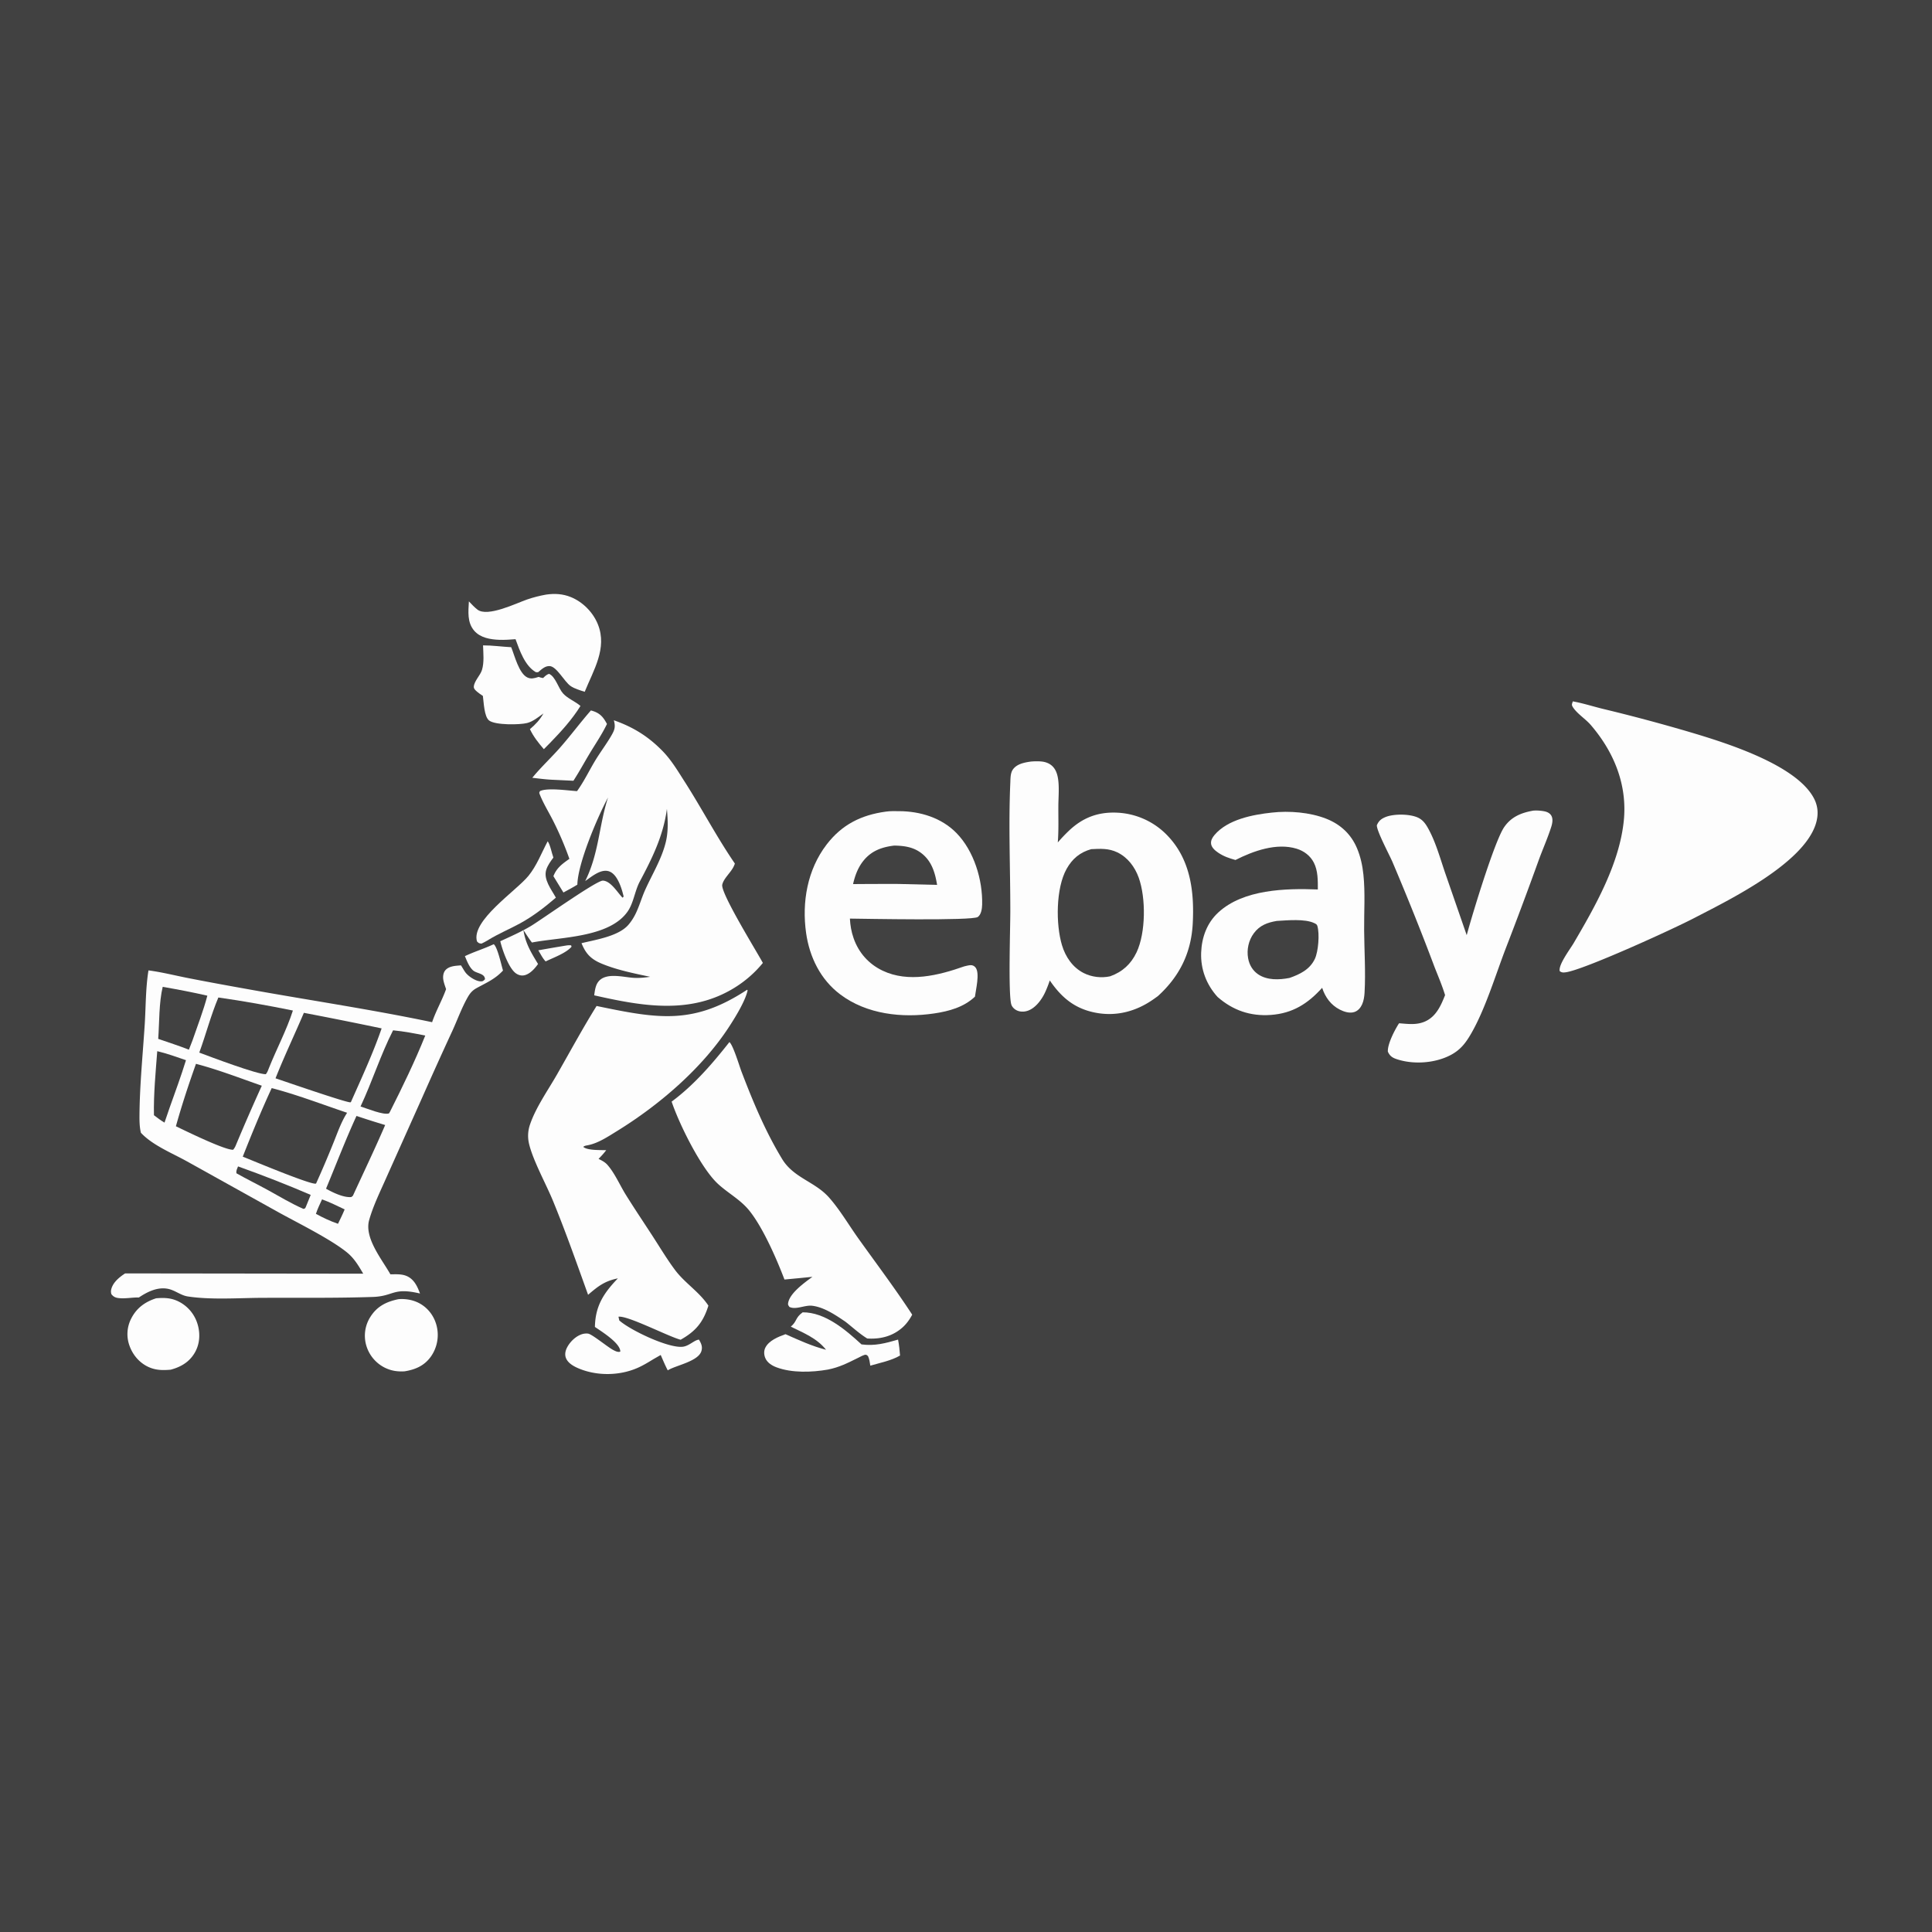 <svg version="1.1" xmlns="http://www.w3.org/2000/svg" style="display: block;" viewBox="0 0 2048 2048" width="1024" height="1024">
<path transform="translate(0,0)" fill="rgb(65,65,65)" d="M 0 0 L 2048 0 L 2048 2048 L 0 2048 L 0 0 z"/>
<path transform="translate(0,0)" fill="rgb(253,253,253)" d="M 599.779 1002.36 C 601.786 1002 603.368 1001.92 605.399 1002.11 L 605.877 1003.53 C 600.073 1010.39 586.539 1015.17 578.417 1019.15 C 575.284 1015.97 572.984 1011.18 570.629 1007.37 A 2119.4 2119.4 0 0 1 599.779 1002.36 z"/>
<path transform="translate(0,0)" fill="rgb(253,253,253)" d="M 626.387 753.087 A 56.142 56.142 0 0 1 628.504 753.709 C 636.247 756.181 639.705 760.45 643.405 767.45 C 638.202 778.347 631.359 788.269 625.146 798.596 C 619.336 808.253 613.996 818.182 607.844 827.631 L 584.753 826.533 C 577.902 826.195 571.074 825.265 564.261 824.48 C 573.355 813.318 584.104 803.413 593.63 792.585 C 604.928 779.743 615.132 765.964 626.387 753.087 z"/>
<path transform="translate(0,0)" fill="rgb(253,253,253)" d="M 580.565 891.781 C 583.298 895.42 584.874 904.429 586.608 909.06 C 583.7 912.98 580.634 917.143 579.1 921.836 C 575.726 932.164 584.517 942.896 589.253 951.551 C 577.403 961.739 564.89 971.414 551.139 978.899 C 540.189 984.859 528.647 989.654 517.985 996.15 L 516.563 997.025 C 514.564 998.266 512.502 999.245 510.39 1000.27 C 507.615 999.961 507.612 999.924 505.631 997.946 C 499.047 976.014 547.394 944.273 560.283 928.326 C 569.063 917.463 574.063 904.035 580.565 891.781 z"/>
<path transform="translate(0,0)" fill="rgb(253,253,253)" d="M 165.543 1376.22 C 174.77 1375.51 182.222 1375.77 190.643 1380.35 A 39.381 39.381 0 0 1 209.592 1404.22 C 212.489 1414.32 211.69 1425.25 206.217 1434.35 C 200.385 1444.04 191.547 1449.1 180.924 1451.93 C 172.837 1452.64 165.543 1452.63 157.924 1449.29 C 148.189 1445.03 140.929 1436.63 137.341 1426.71 A 35.933 35.933 0 0 1 139.107 1397.69 C 144.823 1386.45 153.847 1379.99 165.543 1376.22 z"/>
<path transform="translate(0,0)" fill="rgb(253,253,253)" d="M 422.449 1377.17 C 430.345 1376.54 438.595 1378.05 445.49 1382.04 C 454.605 1387.31 460.844 1396.25 463.096 1406.5 A 39.795 39.795 0 0 1 456.94 1437.77 C 449.982 1447.68 440.437 1451.77 428.904 1453.66 C 421.132 1454.14 414.358 1453.09 407.37 1449.52 A 38.293 38.293 0 0 1 388.095 1425.67 A 37.025 37.025 0 0 1 392.68 1395.86 C 399.774 1384.6 409.883 1379.73 422.449 1377.17 z"/>
<path transform="translate(0,0)" fill="rgb(253,253,253)" d="M 850.864 1391.12 C 874.733 1390.96 896.588 1409.86 913.233 1425.12 C 927.455 1426.97 938.542 1423.91 951.989 1420.03 C 953.044 1425.69 953.677 1431.18 954.082 1436.91 C 945.022 1442.3 932.667 1444.69 922.566 1447.67 C 922.04 1444.06 921.624 1440.82 920.109 1437.48 C 919.413 1437.02 918.831 1436.3 918.022 1436.11 C 916.254 1435.68 911.22 1438.59 909.412 1439.48 C 898.326 1444.92 889.884 1449.36 877.632 1451.8 C 860.676 1454.77 839.486 1455.55 823.109 1449.41 C 818.243 1447.58 813.259 1444.52 811.206 1439.5 C 809.793 1436.05 809.591 1431.98 811.283 1428.59 C 815.109 1420.94 825.064 1417.05 832.643 1414.29 C 846.8 1420.55 860.615 1426.97 875.667 1430.82 C 865.844 1418.47 852.08 1413.12 838.288 1406.31 C 845.193 1400.46 842.735 1396.95 850.864 1391.12 z"/>
<path transform="translate(0,0)" fill="rgb(253,253,253)" d="M 512.043 684.123 C 521.904 684.084 532.017 685.552 541.897 686.053 C 545.487 694.851 550.046 713.931 559.104 718.183 C 562.8 719.918 566.142 719.054 569.859 717.891 C 570.217 717.779 570.572 717.659 570.928 717.543 C 572.556 718.138 573.977 718.525 575.696 718.754 C 577.688 716.871 579.299 715.098 581.999 714.282 C 588.896 717.251 591.831 729.528 596.88 735.094 C 601.854 740.578 609.63 743.419 615.331 748.331 C 606.303 762.854 595.067 775.129 583.234 787.359 L 576.506 794.152 C 570.736 787.48 565.552 780.943 561.738 772.938 C 567.785 767.808 572.198 763.185 576.073 756.286 C 570.67 760.09 565.268 764.749 558.76 766.426 C 551.107 768.398 525.182 768.829 518.529 763.802 C 513.164 759.75 512.805 744.23 511.873 737.696 C 509.412 736.056 506.94 734.416 504.766 732.399 C 503.583 731.302 502.177 729.858 502.254 728.086 C 502.521 721.968 509.096 716.085 510.91 710.189 C 513.373 702.186 512.317 692.425 512.043 684.123 z"/>
<path transform="translate(0,0)" fill="rgb(253,253,253)" d="M 578.81 630.304 C 587.909 628.99 596.596 629.441 605.201 632.961 C 617.942 638.172 628.693 649.135 633.808 661.887 C 643.948 687.169 629.07 710.512 619.82 733.327 C 614.894 731.728 609.045 730.129 604.766 727.138 C 598.144 722.51 590.113 706.445 582.63 706.069 C 577.782 705.825 574.073 709.523 570.651 712.418 C 569.794 712.707 568.907 712.548 568.012 712.511 C 556.43 705.869 550.821 689.522 546.487 677.571 C 540.718 678.007 534.941 678.453 529.153 678.226 C 519.759 677.857 509.235 676.126 502.736 668.648 C 495.063 659.82 496.48 648.265 497.035 637.484 C 499.917 640.445 502.867 643.753 506.162 646.246 C 516.991 654.438 547.468 639.347 558.758 635.473 C 565.362 633.207 571.944 631.542 578.81 630.304 z"/>
<path transform="translate(0,0)" fill="rgb(253,253,253)" d="M 1625.37 859.294 C 1629.1 858.987 1633.74 859.322 1637.42 860.094 C 1640.35 860.71 1643.22 862.176 1644.65 864.953 C 1646.42 868.402 1645.51 872.963 1644.4 876.478 C 1640.67 888.237 1635.45 899.912 1631.19 911.549 A 4298.75 4298.75 0 0 1 1595.91 1006 C 1585.12 1034.24 1574.45 1069.59 1559.65 1095.32 C 1553.77 1105.54 1548.21 1112.94 1537.53 1118.51 C 1520.88 1127.19 1497.86 1128.71 1480.1 1122.6 C 1475.65 1121.07 1473.16 1119.13 1471.2 1114.82 C 1470.68 1106.92 1478.26 1092.26 1482.57 1085.47 C 1482.74 1085.22 1482.91 1084.97 1483.07 1084.71 C 1492.52 1085.4 1501.5 1086.79 1510.51 1082.85 C 1522.28 1077.7 1527.42 1066.05 1531.84 1054.86 C 1528.72 1044.64 1524.43 1034.69 1520.54 1024.75 C 1506.63 987.639 1491.63 950.394 1476.16 913.905 C 1472.99 906.43 1459.35 881.075 1459.51 874.818 C 1461.47 870.19 1464.11 867.974 1468.78 866.08 C 1477.59 862.51 1494.77 862.682 1503.34 866.829 C 1508.04 869.101 1510.84 872.773 1513.38 877.223 C 1521.74 891.845 1526.53 909.621 1531.98 925.526 L 1554.77 991.32 C 1560.44 970.233 1584.15 891.973 1594.42 876.902 C 1601.99 865.779 1612.67 861.54 1625.37 859.294 z"/>
<path transform="translate(0,0)" fill="rgb(253,253,253)" d="M 773.201 1104.65 C 777.112 1107.71 783.889 1130.4 786.029 1135.99 C 798.27 1167.99 811.253 1199.25 829.107 1228.63 C 841.312 1248.71 863.797 1252.48 878.764 1269.35 C 890.364 1282.43 899.727 1298.57 909.924 1312.84 C 929.05 1339.6 949.003 1366.07 966.975 1393.6 C 964.428 1398.4 961.213 1403 957.202 1406.69 C 946.532 1416.49 933.394 1419.74 919.31 1418.86 C 911.231 1413.97 903.728 1406.95 896.247 1401.12 C 885.889 1394.13 873.641 1385.68 860.957 1384.16 C 853.048 1383.21 843.653 1388.8 836.738 1385.35 C 836.101 1384.26 835.252 1383.41 835.361 1382.09 C 836.253 1371.28 853.08 1359.5 861.191 1353.49 A 2754.15 2754.15 0 0 1 831.562 1356.35 C 823.345 1334.66 808.665 1300.99 794.156 1283.12 C 784.796 1271.59 771.922 1264.93 761.192 1255.08 C 742.98 1238.37 719.808 1191.2 711.963 1167.75 C 735.539 1150.34 755.139 1127.58 773.201 1104.65 z"/>
<path transform="translate(0,0)" fill="rgb(253,253,253)" d="M 938.876 860.37 C 943.537 859.657 948.557 859.845 953.266 859.871 C 975.496 859.995 998.019 866.845 1013.85 883.014 C 1032.49 902.055 1041.77 932.711 1041.12 958.949 C 1041.02 963.023 1040.21 969.51 1036.47 972.056 C 1030.46 976.159 917.425 973.942 900.926 973.746 C 901.332 981.086 902.442 987.635 904.875 994.593 C 910.245 1009.96 920.874 1021.91 935.577 1028.93 C 962.991 1042.01 995.024 1033.94 1022.12 1024.39 C 1024.23 1023.9 1026.48 1023.26 1028.63 1023.11 C 1030.94 1022.94 1032.98 1023.98 1034.32 1025.87 C 1038.73 1032.09 1034.4 1049.13 1033.48 1056.51 C 1021.66 1067.69 1005.95 1071.98 990.193 1074.3 C 956.196 1079.32 918.737 1075.25 890.627 1054.08 C 869.765 1038.37 858.097 1014.49 854.498 988.992 C 849.887 956.319 855.818 921.97 876.157 895.357 C 892.34 874.181 912.784 863.947 938.876 860.37 z"/>
<path transform="translate(0,0)" fill="rgb(65,65,65)" d="M 947.907 896.353 C 957.879 896.526 967.353 897.686 975.717 903.669 C 987.417 912.039 991.135 924.584 993.36 938.018 L 952.552 937.03 A 4529.61 4529.61 0 0 0 904.274 937.174 C 906.277 928.42 909.288 920.071 914.884 912.921 C 923.455 901.972 934.585 897.948 947.907 896.353 z"/>
<path transform="translate(0,0)" fill="rgb(253,253,253)" d="M 1348.18 861.394 C 1366.56 859.293 1388.61 861.054 1405.95 867.903 C 1420.93 873.825 1432.23 884.237 1438.53 899.282 C 1442.26 908.186 1444.29 917.607 1445.28 927.184 C 1447.28 946.359 1445.9 966.645 1446.04 985.957 C 1446.2 1007.91 1447.74 1030.22 1446.5 1052.13 C 1446.27 1056.32 1445.63 1060.78 1443.91 1064.64 C 1442.29 1068.29 1439.55 1071.51 1435.67 1072.78 C 1430.69 1074.42 1424.82 1072.56 1420.34 1070.28 C 1410.81 1065.42 1404.77 1057.11 1401.53 1047.12 C 1386.3 1064.01 1370.18 1074.23 1347.04 1075.88 C 1325.45 1077.42 1306.88 1071 1290.66 1056.8 C 1278.82 1043.74 1272.61 1027.44 1273.27 1009.79 C 1273.88 993.696 1279.37 978.389 1291.43 967.253 C 1318 942.723 1362.71 941.539 1396.96 942.872 C 1396.96 933.355 1397.17 923.09 1392.72 914.406 C 1388.96 907.088 1382.31 902.078 1374.52 899.682 C 1353.19 893.12 1328.56 902.061 1309.66 911.622 C 1303.08 909.823 1297.12 907.796 1291.42 903.939 C 1288.11 901.701 1284.01 898.321 1283.74 893.988 C 1283.53 890.583 1285.3 887.659 1287.4 885.161 C 1301.27 868.679 1327.98 863.543 1348.18 861.394 z"/>
<path transform="translate(0,0)" fill="rgb(65,65,65)" d="M 1353.43 976.232 C 1364.25 975.62 1383.4 973.707 1393.32 978.61 C 1394.85 979.363 1395.97 979.867 1396.46 981.533 C 1399 990.027 1397.47 1008.69 1393.82 1016.42 C 1388.51 1027.68 1378.1 1032.74 1366.96 1036.65 C 1356.05 1038.77 1343.19 1039.32 1333.59 1032.75 C 1327.79 1028.77 1324.32 1022.73 1323.07 1015.88 C 1321.4 1006.69 1323.54 996.785 1329.13 989.265 C 1335.36 980.871 1343.55 977.881 1353.43 976.232 z"/>
<path transform="translate(0,0)" fill="rgb(253,253,253)" d="M 1092.66 807.292 C 1096.17 806.981 1099.99 806.889 1103.52 807.178 C 1108.75 807.608 1113.59 809.504 1116.95 813.676 C 1119.67 817.054 1120.95 821.395 1121.59 825.622 C 1122.99 834.886 1121.95 845.183 1121.9 854.552 C 1121.83 867.368 1122.33 880.253 1121.3 893.038 C 1124.93 888.803 1128.84 884.672 1132.88 880.82 C 1147.22 867.137 1163.07 860.767 1182.97 861.42 A 78.642 78.642 0 0 1 1239.19 887.493 C 1262.27 912.783 1266.07 946.165 1264.36 978.981 C 1262.74 1010.16 1250.27 1035.16 1227.35 1055.96 A 327.935 327.935 0 0 1 1222.26 1059.58 C 1204.17 1072.17 1183.37 1077.69 1161.53 1073.54 C 1139.32 1069.32 1125.29 1057.55 1112.81 1039.31 A 123.501 123.501 0 0 1 1107.86 1051.92 C 1104.29 1059.64 1097.56 1068.87 1089.09 1071.56 C 1085.34 1072.75 1080.99 1072.7 1077.46 1070.86 C 1074.98 1069.55 1072.7 1067.28 1071.95 1064.52 C 1068.72 1052.66 1070.97 983.767 1070.98 966.097 C 1071 920.773 1068.96 874.797 1070.98 829.56 C 1071.18 825.076 1071.03 819.432 1073.73 815.647 C 1077.97 809.711 1085.96 808.265 1092.66 807.292 z"/>
<path transform="translate(0,0)" fill="rgb(65,65,65)" d="M 1156.68 900.157 C 1166.39 899.631 1175.22 899.15 1184.29 903.481 C 1195.36 908.771 1202.94 918.894 1207.05 930.24 C 1214.79 951.57 1214.67 988.723 1204.8 1009.52 C 1198.85 1022.06 1189.74 1030.28 1176.77 1034.93 C 1167.5 1036.96 1157.16 1035.75 1148.7 1031.44 C 1137 1025.47 1129.46 1014.3 1125.75 1001.98 C 1119.13 980.021 1119.14 941.489 1130.7 920.951 C 1136.75 910.214 1144.86 903.503 1156.68 900.157 z"/>
<path transform="translate(0,0)" fill="rgb(253,253,253)" d="M 1667.25 743.488 C 1677.93 745.374 1688.89 748.939 1699.49 751.515 A 1870.32 1870.32 0 0 1 1791.83 776.215 C 1829.23 787.339 1904.6 810.71 1923.02 846.61 C 1927.57 855.486 1927.71 864.72 1924.59 874.107 C 1910.86 915.286 1836 952.473 1798.55 971.799 C 1776.4 983.658 1678.26 1028.41 1659.6 1030.69 C 1657 1031.01 1655.55 1031.03 1653.42 1029.5 C 1651.54 1023.03 1664.46 1006.03 1668.18 999.682 C 1690.97 960.848 1716.43 915.996 1721.23 870.564 C 1725.28 832.219 1711.02 797.276 1686.28 768.513 C 1680.71 762.044 1671.86 756.648 1667.34 749.633 C 1665.65 747.021 1666.4 746.288 1667.25 743.488 z"/>
<path transform="translate(0,0)" fill="rgb(253,253,253)" d="M 791.986 1049.17 L 792.49 1049.88 C 790.059 1061.29 778.903 1079.22 772.43 1089.08 C 743.578 1133.07 698.552 1171.57 653.963 1199.03 C 644.478 1204.87 634.196 1211.8 623.173 1213.99 C 621.019 1214.41 620.04 1214.4 618.251 1215.7 C 622.664 1219.69 636.489 1218.98 642.604 1219.27 C 640.099 1222.58 637.415 1225.51 634.494 1228.45 C 637.863 1230.17 641.301 1231.84 643.839 1234.73 C 651.752 1243.71 657.01 1256.23 663.354 1266.44 C 672.698 1281.47 682.637 1296.19 692.261 1311.05 C 699.856 1322.78 707.176 1335 715.527 1346.19 C 725.846 1360.02 741.411 1369.53 750.934 1384.05 C 745.43 1401.59 737.539 1411.17 721.492 1420.18 C 708.502 1416.83 664.09 1393.66 655.227 1395.86 C 654.928 1395.94 654.654 1396.09 654.368 1396.21 L 655.578 1395.66 L 656.466 1399.71 C 668.104 1410.11 709.067 1429.61 724.01 1427.57 C 730.732 1426.65 736.201 1420.34 740.942 1420.08 C 741.098 1420.35 741.258 1420.61 741.412 1420.88 C 743.57 1424.61 744.832 1427.99 743.479 1432.31 C 740.215 1442.72 718.329 1447 709.441 1451.73 L 707.832 1452.6 C 705.051 1447.34 702.789 1441.77 700.375 1436.34 L 692.604 1440.79 C 687.159 1444.14 681.709 1447.45 675.848 1450.02 C 656.834 1458.38 633.285 1458.72 614.063 1450.86 C 608.668 1448.65 602.117 1445.26 599.893 1439.47 C 598.486 1435.8 599.323 1431.91 601.057 1428.51 C 604.274 1422.19 610.822 1415.86 617.818 1414.04 C 619.441 1413.61 621.9 1413.43 623.535 1413.72 C 627.86 1414.47 644.065 1427.88 649.84 1430.94 C 652.157 1432.16 654.939 1433.65 657.491 1432.81 C 657.499 1432.53 657.545 1432.25 657.514 1431.97 C 656.532 1423.07 637.582 1411.39 630.63 1406.61 C 631.07 1384.28 639.875 1370.86 654.971 1355.13 C 640.972 1357.96 633.995 1363.43 623.395 1372.54 C 611.364 1339.09 599.581 1305.54 586.062 1272.66 C 578.782 1254.95 564.573 1229.43 560.635 1211.68 A 36.421 36.421 0 0 1 561.77 1192.22 C 567.921 1174.01 580.757 1155.9 590.371 1139.12 C 604.244 1114.9 617.659 1090.04 632.403 1066.37 L 636.63 1067.25 C 699.288 1080.25 736.197 1085.86 791.986 1049.17 z"/>
<path transform="translate(0,0)" fill="rgb(253,253,253)" d="M 650.715 763.518 C 671.166 770.694 687.306 780.648 702.528 796.337 C 711.672 805.761 718.414 817.113 725.459 828.114 C 743.924 856.946 759.625 887.15 779.005 915.421 C 778.91 915.686 778.822 915.953 778.72 916.215 C 778.55 916.651 778.363 917.079 778.188 917.513 C 775.362 924.508 767.084 930.855 765.62 937.824 C 763.755 946.705 802.149 1008.62 808.667 1020.75 A 120.183 120.183 0 0 1 779.735 1046.34 C 732.754 1076.07 680.74 1066.59 629.885 1055.09 C 630.524 1050.47 631.112 1045.06 633.888 1041.16 C 641.665 1030.23 660.763 1035.95 671.901 1036.56 C 677.792 1036.88 683.395 1036.3 689.217 1035.45 C 672.228 1031.88 653.051 1028.03 637.095 1021.2 C 626.076 1016.48 620.77 1010.61 616.425 999.809 C 631.424 996.123 655.686 992.523 666.209 980.252 C 669.198 976.767 671.736 972.757 673.756 968.639 C 677.723 960.556 680.146 951.714 683.835 943.484 C 691.363 926.687 701.646 910.207 705.878 892.162 C 708.582 880.632 707.919 869.148 706.963 857.45 C 703.12 886.043 691.429 909.604 678.047 934.735 C 672.858 944.725 671.577 957.308 665.294 966.276 C 645.789 994.114 594.089 993.218 563.859 999.106 C 560.603 994.942 557.804 990.309 554.871 985.909 C 556.94 1000.04 563.117 1009.98 570.343 1021.87 C 567.113 1026.43 562.577 1031.64 557.112 1033.48 C 553.747 1034.61 550.6 1034.07 547.591 1032.25 C 539.518 1027.37 532.481 1006.89 530.31 997.757 C 541.23 992.702 552.498 987.78 562.825 981.58 C 573.828 974.973 632.247 933.33 639.031 933.512 C 647.402 933.735 654.57 946.139 659.934 951.609 L 661.096 950.4 C 659.5 943.588 657.124 935.917 653.195 930.086 C 651.01 926.842 647.919 923.922 643.931 923.243 C 635.66 921.835 626.798 929.569 620.338 933.959 C 634.955 904.578 634.715 875.953 644.537 845.342 C 633.211 866.499 612.502 915.122 612.028 937.748 C 607.267 940.762 602.186 943.363 597.257 946.096 L 586.643 928.798 C 590.015 919.963 596.112 915.692 603.579 910.413 A 342.91 342.91 0 0 0 586.077 869.551 C 581.426 860.419 575.841 851.46 572.104 841.918 C 571.361 840.022 571.657 840.31 572.405 838.586 C 580.511 834.773 602.266 838.082 611.673 838.621 C 618.901 828.707 624.526 816.882 630.88 806.34 C 636.374 797.226 642.878 788.746 648.194 779.524 C 651.715 773.415 652.546 770.342 650.715 763.518 z"/>
<path transform="translate(0,0)" fill="rgb(253,253,253)" d="M 523.349 1000.9 C 527.309 1003.63 531.519 1023.35 533.207 1028.82 C 524.845 1037.85 515.843 1041.61 505.32 1047.36 C 500.618 1049.93 498.155 1052.91 495.56 1057.53 C 489.36 1068.55 484.943 1080.82 479.708 1092.34 A 4714.48 4714.48 0 0 0 446.901 1164.9 L 410.042 1247.22 C 403.485 1262.2 395.808 1277.49 391.347 1293.23 C 385.937 1312.32 404.874 1334.89 413.827 1350.82 C 419.66 1350.83 425.809 1350.3 431.249 1352.71 C 439.021 1356.14 442.43 1363.63 445.223 1371.17 C 416.203 1364.35 417.803 1374.08 395.031 1374.83 C 355.901 1376.13 316.691 1375.59 277.544 1375.76 C 252.517 1375.88 223.522 1378.05 198.977 1374.28 C 191.809 1373.18 185.791 1367.98 178.693 1366.36 C 167.443 1363.79 156.327 1369.25 147.24 1375.38 C 140.041 1375.21 132.444 1376.93 125.324 1375.96 C 122.119 1375.52 119.997 1374.4 118.024 1371.78 C 117.561 1369.74 117.442 1368.55 117.987 1366.48 C 119.908 1359.16 126.658 1353.75 132.654 1349.86 L 344.41 1350.12 L 385.033 1350.17 C 380.241 1341.96 375.586 1334.04 368.146 1327.9 C 351.463 1314.12 316.732 1296.89 296.774 1285.93 L 197.763 1230.86 C 182.147 1222.23 161.53 1213.9 149.364 1200.78 C 147.834 1194.43 147.8 1187.81 147.862 1181.31 C 148.163 1149.82 151.338 1118 153.378 1086.55 C 154.61 1067.56 154.311 1047.38 157.4 1028.66 C 171.521 1030.5 185.538 1034.07 199.519 1036.82 C 222.339 1041.3 245.277 1045.45 268.173 1049.54 C 331.377 1060.85 395.244 1070.38 458.06 1083.56 C 462.144 1071.43 468.588 1060.51 472.867 1048.53 C 471.788 1045.31 470.503 1041.94 469.939 1038.59 C 469.361 1035.16 469.868 1030.9 472.314 1028.26 C 476.353 1023.9 483.164 1023.78 488.667 1023.32 L 489.976 1025.42 C 491.145 1027.34 492.242 1029.33 493.625 1031.11 C 496.687 1035.06 504.255 1040.11 509.353 1040.26 C 512.004 1040.34 512.318 1039.77 514.101 1038.04 C 513.97 1031.68 505.268 1032.1 501.408 1028.6 C 497.167 1024.77 495.023 1018.71 492.806 1013.56 C 502.76 1008.81 513.357 1005.62 523.349 1000.9 z"/>
<path transform="translate(0,0)" fill="rgb(65,65,65)" d="M 341.374 1271.39 C 349.608 1274.35 357.452 1278.27 365.348 1282.01 C 363.249 1287.2 360.716 1292.22 358.293 1297.27 C 350.137 1294.49 342.439 1290.84 334.886 1286.72 C 336.613 1281.43 339.052 1276.44 341.374 1271.39 z"/>
<path transform="translate(0,0)" fill="rgb(65,65,65)" d="M 252.352 1236.44 C 278.14 1245.69 304.208 1255.78 329.357 1266.64 L 324.063 1279.67 C 323.114 1281.34 323.818 1280.65 321.75 1281.51 C 308.789 1275.91 296.543 1268.41 284.164 1261.63 C 273.052 1255.55 261.682 1249.97 250.645 1243.74 C 250.183 1240.86 251.311 1239.13 252.352 1236.44 z"/>
<path transform="translate(0,0)" fill="rgb(65,65,65)" d="M 166.699 1114.29 C 177.049 1116.73 187.086 1120.42 197.146 1123.84 C 191.957 1140.65 185.875 1157.17 179.968 1173.74 L 174.387 1190.02 C 170.396 1187.67 166.832 1185.01 163.19 1182.18 C 162.737 1159.95 164.993 1136.51 166.699 1114.29 z"/>
<path transform="translate(0,0)" fill="rgb(65,65,65)" d="M 172.483 1046.1 C 188.259 1048.85 204.196 1051.85 219.791 1055.47 C 215.613 1071.42 209.416 1087.24 204.064 1102.85 L 200.238 1112.71 C 189.601 1108.5 178.529 1105.02 167.723 1101.24 C 168.949 1084.01 168.452 1062.72 172.483 1046.1 z"/>
<path transform="translate(0,0)" fill="rgb(65,65,65)" d="M 377.898 1182.94 A 961.612 961.612 0 0 0 408.296 1192.58 C 397.454 1217.79 385.52 1242.62 374.084 1267.57 L 372.44 1268.9 C 364.31 1269.73 352.597 1264.06 345.611 1260.06 C 356.312 1234.37 366.274 1208.22 377.898 1182.94 z"/>
<path transform="translate(0,0)" fill="rgb(65,65,65)" d="M 416.683 1092.18 C 428.218 1093.3 439.45 1095.42 450.784 1097.75 C 439.7 1125.33 426.651 1152.17 413.287 1178.7 L 412.343 1180.25 C 406.519 1182.33 388.573 1174.89 382.185 1172.91 C 394.599 1146.52 403.428 1118.16 416.683 1092.18 z"/>
<path transform="translate(0,0)" fill="rgb(65,65,65)" d="M 207.74 1127.72 C 231.187 1133.82 254.623 1142.95 277.528 1150.91 A 2204.4 2204.4 0 0 0 249.976 1214.07 C 249.232 1215.92 248.43 1217.2 247.191 1218.76 C 238.705 1219.46 196.431 1198.66 186.46 1193.89 C 192.643 1171.67 200.006 1149.45 207.74 1127.72 z"/>
<path transform="translate(0,0)" fill="rgb(65,65,65)" d="M 231.475 1057.39 C 257.792 1061.12 284.431 1065.91 310.481 1071.2 C 303.891 1091.83 293.047 1112.12 285.009 1132.35 C 284.135 1134.85 283.426 1136.57 281.803 1138.71 C 272.692 1139 222.917 1120.2 211.249 1115.8 C 218.275 1096.59 223.549 1076.18 231.475 1057.39 z"/>
<path transform="translate(0,0)" fill="rgb(65,65,65)" d="M 322.119 1073.64 A 4607.55 4607.55 0 0 1 404.538 1090.14 C 395.442 1116.53 383.306 1142.7 371.976 1168.24 C 371.812 1168.33 371.67 1168.48 371.485 1168.51 C 367.782 1169.13 300.517 1145.88 292.068 1143.05 C 301.338 1119.65 312.266 1096.81 322.119 1073.64 z"/>
<path transform="translate(0,0)" fill="rgb(65,65,65)" d="M 288.02 1153.43 C 314.543 1160.33 341.863 1170.81 367.949 1179.58 C 361.522 1189.46 357.571 1201.41 353.105 1212.29 A 1071.5 1071.5 0 0 1 335.084 1254.5 C 334.981 1254.55 334.888 1254.63 334.776 1254.67 C 329.797 1256.27 267.221 1230.04 257.334 1226.1 C 266.979 1201.7 276.996 1177.24 288.02 1153.43 z"/>
</svg>